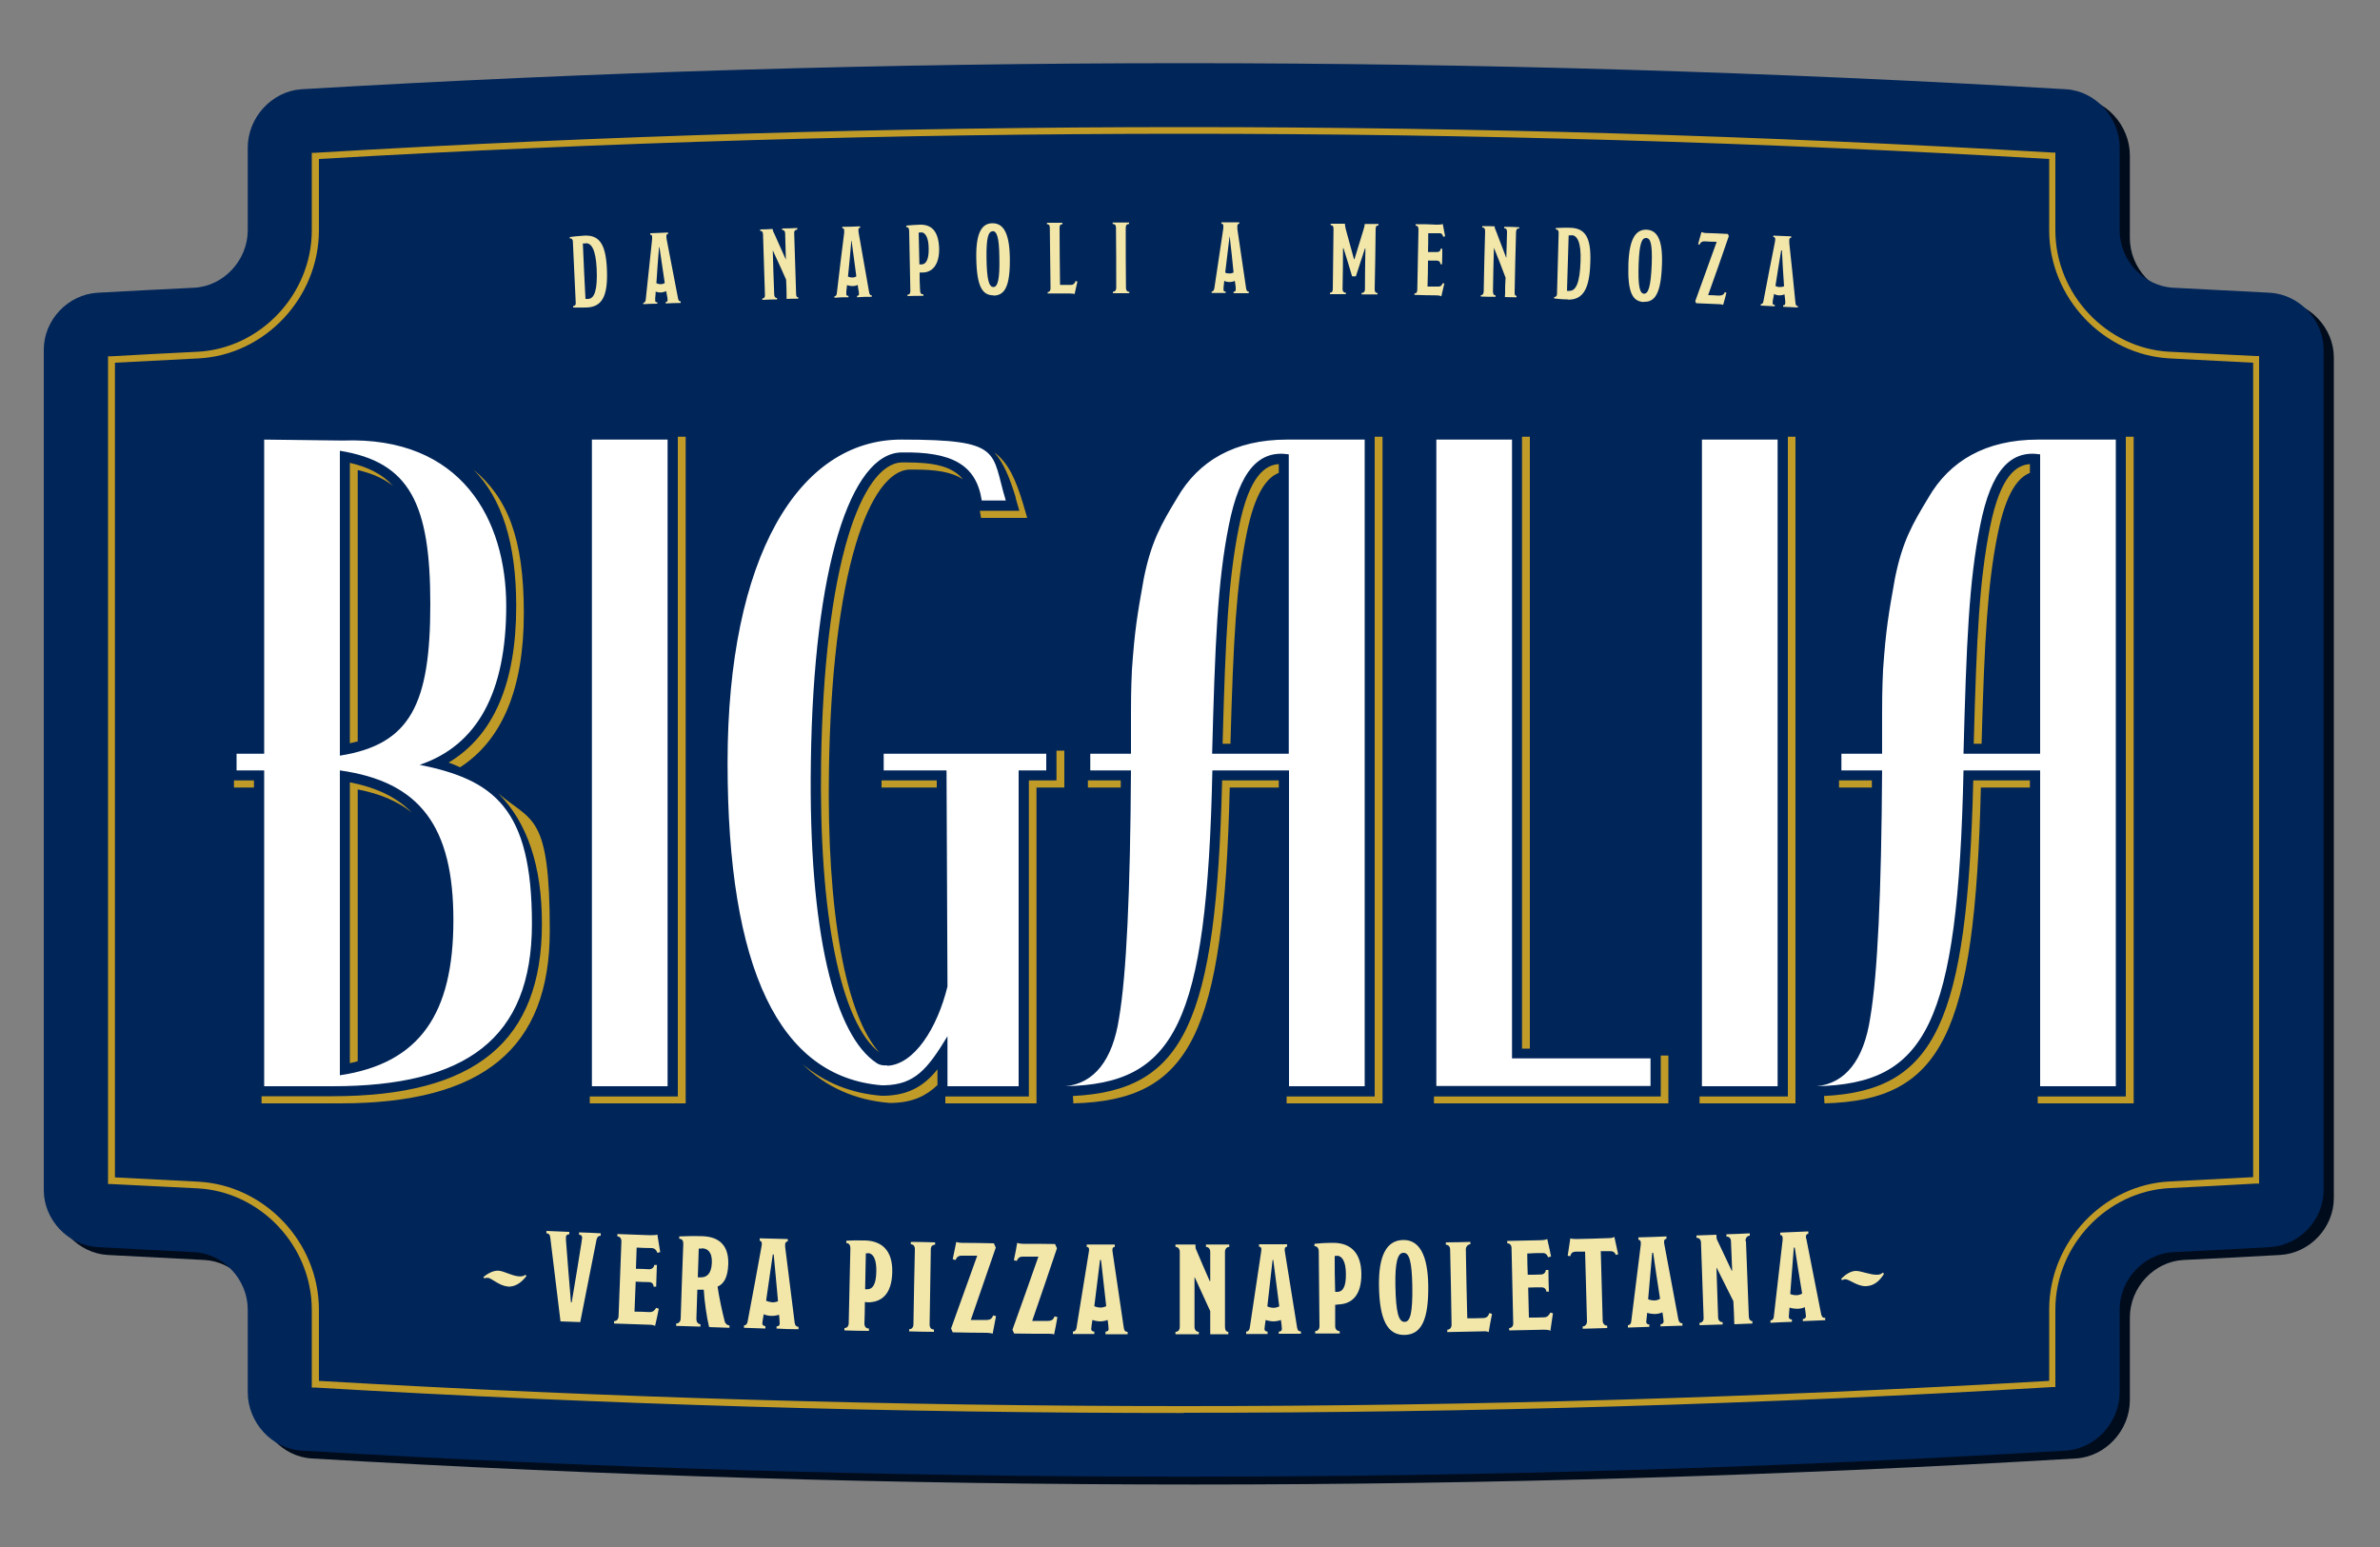 <svg xmlns="http://www.w3.org/2000/svg" id="Layer_1" data-name="Layer 1" viewBox="0 0 1000 650"><rect x="0" y="0" width="1000" height="650" fill="#808080" stroke="none"/><defs><style>      .cls-1 {        fill: #c19b27;      }      .cls-1, .cls-2, .cls-3, .cls-4, .cls-5 {        stroke-width: 0px;      }      .cls-2 {        fill: #f2e6a9;      }      .cls-3 {        fill: #000c1c;      }      .cls-4 {        fill: #002559;      }      .cls-5 {        fill: #fff;      }    </style></defs><g><path class="cls-3" d="M980.6,150.2c0-12.4-10.2-23.2-22.6-23.9-13.5-.7-27-1.4-40.5-2.1-12.4-.6-22.6-11.5-22.6-24.2v-34.7c0-12.7-10.2-23.8-22.6-24.5-247-14.6-494.3-14.6-741.3,0-12.4.8-22.6,11.8-22.6,24.5v34.7c0,12.7-10.2,23.6-22.6,24.2-13.5.7-27,1.3-40.5,2.1-12.4.7-22.6,11.4-22.6,23.9v353.2c0,12.4,10.2,23.2,22.6,23.9,13.5.7,27,1.4,40.5,2.1,12.4.6,22.6,11.5,22.6,24.2v34.7c0,12.7,10.2,23.8,22.6,24.5,247,14.6,494.3,14.6,741.3,0,12.4-.8,22.6-11.8,22.6-24.5v-34.7c0-12.7,10.2-23.6,22.6-24.2,13.5-.7,27-1.3,40.5-2.1,12.4-.7,22.6-11.4,22.6-23.9,0-117.7,0-235.5,0-353.2Z"></path><path class="cls-4" d="M976.3,146.9c0-12.4-10.2-23.2-22.6-23.9-13.5-.7-27-1.4-40.5-2.1-12.4-.6-22.6-11.5-22.6-24.2v-34.7c0-12.7-10.2-23.8-22.6-24.5-247-14.6-494.3-14.6-741.3,0-12.4.8-22.6,11.8-22.6,24.5v34.7c0,12.7-10.2,23.6-22.6,24.2-13.5.7-27,1.3-40.5,2.1-12.4.7-22.6,11.4-22.6,23.9v353.2c0,12.4,10.2,23.2,22.6,23.9,13.5.7,27,1.4,40.5,2.1,12.4.6,22.6,11.5,22.6,24.2v34.7c0,12.7,10.2,23.8,22.6,24.5,247,14.6,494.3,14.6,741.3,0,12.4-.8,22.6-11.8,22.6-24.5v-34.7c0-12.7,10.2-23.6,22.6-24.2,13.5-.7,27-1.3,40.5-2.1,12.4-.7,22.6-11.4,22.6-23.9,0-117.7,0-235.5,0-353.2Z"></path><path class="cls-1" d="M497.4,593.7h0c-121.2,0-244-3.6-365.1-10.7h-1.3v-32.7c0-26.8-21.6-49.7-48.1-51-12-.6-24.1-1.2-36.2-1.8h-1.3V149.7h1.3c12.1-.7,24.2-1.3,36.2-1.9,26.5-1.3,48.1-24.2,48.1-51v-32.6h1.3c121.1-7.2,243.9-10.8,365-10.8s244,3.6,365,10.7h1.3v32.7c0,26.8,21.6,49.7,48.1,51,12,.6,24.2,1.2,36.2,1.8h1.3v347.7h-1.3c-12.1.7-24.3,1.3-36.2,1.9-26.5,1.3-48.1,24.2-48.1,51v32.6h-1.3c-121,7.2-243.8,10.8-365,10.8ZM133.9,580.2c120.6,7,242.9,10.6,363.6,10.6h0c120.7,0,243-3.6,363.5-10.6v-30c0-28.3,22.8-52.5,50.8-53.8,11.5-.6,23.2-1.2,34.9-1.8V152.4c-11.6-.6-23.3-1.2-34.9-1.8-28-1.4-50.8-25.5-50.8-53.8v-30c-120.6-7-242.9-10.6-363.5-10.6s-243,3.6-363.5,10.6v30c0,28.3-22.8,52.5-50.8,53.8-11.5.6-23.3,1.2-34.9,1.8v342.3c11.7.6,23.4,1.2,34.9,1.8,28,1.4,50.8,25.5,50.8,53.8v30Z"></path><path class="cls-5" d="M176.2,321.4c24.5-8.2,36.5-30.7,36.5-66.8s-18.6-71.4-68.7-69.5l-33-.4v132h-11.6v7h11.6v132.7h28.7c55.9,0,83.8-19.8,83.8-68.3s-15.9-60.5-47.4-66.8ZM142.8,189.4c29.5,4.7,38,22.5,38,64.4s-8.2,59-38,63.7v-128.1ZM142.8,451.8v-128.1c33.8,4.7,47.7,23.7,47.7,62.9s-14,60.2-47.7,65.2ZM248.7,456.4V184.7h31.8v271.7h-31.8ZM372.7,447.8c11.4-.4,21.1-15.8,25.4-33.3l-.4-90.8h-26.4v-7h68.3v7h-11.6v132.7h-29.9v-21c-8.5,14-13.8,20.3-26.5,20.6h-1.1c-43.1-3.5-64.8-49-64.8-135.5s29.9-135.8,73-135.8,37.6,5,43.9,25.6h-10.1c-2.3-15.1-12.6-20.6-33.8-20.2s-36.9,47.7-38,130c-1.1,72.1,10.1,115.1,27.7,126.6,0,0,1.6,1.2,4.3.9ZM603.5,456.4V184.7h31.8v260h58.2v11.6h-90ZM715.1,456.4V184.7h31.8v271.7h-31.8ZM773.7,323.7v-7h17.1v-17.1c0-3.5,0-9.7.4-18.2,1.2-17.1,2.3-23.3,5-38.4,3.1-15.5,7.4-22.9,14-33.8,8.9-15.5,24.1-24.5,46.2-24.5h32.6v271.7h-31.8v-132.7h-32.2c-2.3,107.5-15.9,131.6-61.7,132.7,12-1.2,19.8-10.9,22.5-28.7,3.1-18.2,4.7-52.8,5-104h-17.1ZM857.2,190.9c-12.4-1.9-20.6,6.6-25.2,29.9-4.7,23.3-5.8,49.7-7,95.9h32.2v-125.7ZM458.1,323.7v-7h17.1v-17.1c0-3.5,0-9.7.4-18.2,1.2-17.1,2.3-23.3,5-38.4,3.1-15.5,7.4-22.9,14-33.8,8.9-15.5,24.1-24.5,46.2-24.5h32.6v271.7h-31.8v-132.7h-32.2c-2.3,107.5-15.9,131.6-61.7,132.7,12-1.2,19.8-10.9,22.5-28.7,3.1-18.2,4.7-52.8,5-104h-17.1ZM541.5,190.9c-12.4-1.9-20.6,6.6-25.2,29.9-4.7,23.3-5.8,49.7-7,95.9h32.2v-125.7Z"></path><g><polygon class="cls-1" points="370.4 327.9 370.4 330.9 393.6 330.9 393.6 327.9 370.4 327.9"></polygon><path class="cls-1" d="M426.7,209.1l1.6,5.5h-16.6l.5,3h19.4l-1.6-5.5c-3.2-10.7-6.3-17.6-12.2-22,3.9,4.4,6.4,10.5,9,19Z"></path><path class="cls-1" d="M369.7,442.5c-14.4-15.7-22.4-59.2-21.4-119.3.6-39.3,4.5-72,11.3-94.6,6-20,14.1-31.1,22.6-31.3.7,0,1.3,0,2,0,8.7,0,15.6.9,20.4,4.1-4.6-5.7-12.8-7.1-23.7-7.1s-1.3,0-2,0c-8.5.2-16.6,11.3-22.6,31.3-6.8,22.6-10.7,55.3-11.3,94.6-1,64.4,8.2,109.8,24.7,122.2Z"></path><path class="cls-1" d="M216.9,254.6c0,32.5-9.5,54.5-28.4,65.8,1.7.6,3.3,1.3,4.8,2,17.8-11.5,26.8-33.2,26.8-64.8s-6.9-48.5-21.2-60.3c12.1,12.1,18,31.1,18,57.4Z"></path><path class="cls-1" d="M147,194.5v117.8c1.1-.3,2.2-.5,3.3-.8v-114c6,1.4,10.8,3.5,14.8,6.6-4.4-4.8-10.3-7.8-18-9.6Z"></path><path class="cls-1" d="M772.7,330.9h13.8c0-1,0-2,0-3h-13.8v3Z"></path><path class="cls-1" d="M836.1,221.7c-4.3,21.5-5.6,44.8-6.8,90.8h3.3c1.2-44,2.5-66.8,6.7-87.8,3.6-18.2,8.9-24.2,13.6-26v-3.7c-5.3.4-12.3,4.1-16.8,26.7Z"></path><path class="cls-1" d="M520.5,221.7c-4.3,21.5-5.6,44.8-6.8,90.8h3.3c1.2-44,2.5-66.8,6.7-87.8,3.6-18.2,8.9-24.2,13.6-26v-3.7c-5.3.4-12.3,4.1-16.8,26.7Z"></path><path class="cls-1" d="M150.3,331.7c9.4,1.8,16.9,5,22.7,9.7-6.2-6.4-14.8-10.5-26-12.7v118c1.1-.2,2.2-.5,3.3-.8v-114.3Z"></path><rect class="cls-1" x="639.5" y="183.5" width="3.3" height="257.1"></rect><path class="cls-1" d="M457.1,330.9h13.8c0-1,0-2,0-3h-13.8v3Z"></path><polygon class="cls-1" points="697.8 460.7 602.5 460.7 602.5 463.6 701 463.6 701 443.5 697.8 443.5 697.8 460.7"></polygon><polygon class="cls-1" points="751.2 460.7 714.1 460.7 714.1 463.6 754.4 463.6 754.4 183.5 751.2 183.5 751.2 460.7"></polygon><polygon class="cls-1" points="893.2 183.5 893.2 460.7 856.2 460.7 856.2 463.6 896.5 463.6 896.5 183.5 893.2 183.5"></polygon><path class="cls-1" d="M852.9,327.9h-23.8c-2.5,101.8-15.8,130.3-62.7,132.6l.2,3.1c49.3-1.3,63.2-28.7,65.7-132.7h20.6v-3Z"></path><polygon class="cls-1" points="577.6 460.7 540.6 460.7 540.6 463.6 580.9 463.6 580.9 183.5 577.6 183.5 577.6 460.7"></polygon><path class="cls-1" d="M537.3,327.9h-23.8c-2.5,101.8-15.8,130.3-62.7,132.6l.2,3.1c49.3-1.3,63.2-28.7,65.7-132.7h20.6v-3Z"></path><polygon class="cls-1" points="284.8 460.7 247.8 460.7 247.8 463.6 288.1 463.6 288.1 183.5 284.8 183.5 284.8 460.7"></polygon><rect class="cls-1" x="98.3" y="327.9" width="8.4" height="3"></rect><path class="cls-1" d="M209.4,333.4c12.2,12.2,18.3,30.5,18.3,54.7,0,49.5-28,72.5-88.1,72.5h-29.7v3h33c60.1,0,88.1-23.1,88.1-72.5s-7.3-45.6-21.6-57.7Z"></path><polygon class="cls-1" points="443.9 327.9 432.3 327.9 432.3 460.7 397.2 460.7 397.2 463.6 435.5 463.6 435.5 330.9 447.2 330.9 447.2 315.4 443.9 315.4 443.9 327.9"></polygon><path class="cls-1" d="M393.9,449.3c-5.5,6.8-11.8,10.8-22.1,11.1h-.2s-1.2,0-1.2,0c-12.8-1-23.9-5.5-33.2-13.3,9.9,9.7,22,15.1,36.4,16.3h1.2c0,0,.2,0,.2,0,8.4-.2,14.1-2.9,18.9-7.5v-6.5Z"></path></g><g><path class="cls-2" d="M213.3,540.5c-3.6-.2-6.8-3.6-8.4-3.6-.6,0-1.1,0-1.4.3-.1-.2-.2-.4-.4-.6,2-1.7,4.3-2.8,6.3-2.7,2.3.1,5.9,2.3,8.9,2.4,1.2,0,1.9-.2,2.5-.7.2.2.2.3.4.5-2,2.7-4.6,4.7-8,4.5Z"></path><path class="cls-2" d="M250.7,520.6s-7.1,35.9-6.9,34.9c-3.3-.1-5-.2-8.3-.3-1.7-14.1-2.6-21.2-4.3-35.3-.1-1.1-.7-1.7-1.6-1.7,0-.4,0-.6,0-1,3.8.2,5.8.2,9.6.4,0,.4,0,.6,0,1-.9,0-1.4.5-1.4,1.1,0,.3,0,.9,0,1.4.8,10.4,1.2,15.6,2.1,26.1.1,0,.2,0,.3,0,1.7-10.2,2.6-15.4,4.2-25.6,0-.4.1-1,.2-1.4,0-.8-.3-1.4-1.3-1.4,0-.4,0-.6,0-1,3.6.1,5.4.2,9.1.4,0,.4,0,.6,0,1-.8,0-1.5.5-1.7,1.5Z"></path><path class="cls-2" d="M275.2,557.1c-.4-.3-1.3-.5-2.5-.5-5.9-.2-8.8-.3-14.7-.5,0-.4,0-.6,0-1,1,0,1.8-.7,1.9-2,.5-12.6.7-18.9,1.2-31.5,0-1.3-.7-2.1-1.7-2.1,0-.4,0-.6,0-1,5.5.2,8.3.3,13.8.5,1.7,0,2.7-.1,3-.3.5,3,.7,4.4,1.2,7.4-.5.1-.7.2-1.2.3-.4-1.2-1.1-1.9-2.3-2-2.6,0-3.9-.1-6.4-.2-.1,3.6-.2,5.3-.3,8.9,2.3,0,3.4.1,5.6.2,1.1,0,2-.8,2.1-1.8.4,0,.6,0,1.1,0-.1,3.6-.2,5.4-.3,9.1-.4,0-.7,0-1.1,0,0-1-.6-1.9-1.9-1.9-2.2,0-3.3-.1-5.6-.2-.2,5.1-.3,7.6-.5,12.6,2.5,0,3.8.1,6.3.2,1.4,0,2.1-.6,2.8-1.8.4.1.6.2,1.1.4-.6,3-.9,4.4-1.6,7.4Z"></path><path class="cls-2" d="M297.9,557.4c-.9-3.5-2-11.1-2.2-15.5-1.1,0-1.6,0-2.7,0-.2,4.9-.2,7.4-.4,12.3,0,1.2.6,2.1,1.7,2.2,0,.4,0,.6,0,1-4.1-.1-6.1-.2-10.2-.3,0-.4,0-.6,0-1,1,0,1.8-.7,1.9-2,.4-12.6.6-18.9,1.1-31.5,0-1.3-.5-2.1-1.7-2.1v-1c1.7-.1,6.2-.2,9.6-.1,6.8.2,11.2,3.5,11,11.7-.2,5.6-1.8,8.3-4.5,9.5.6,4.2,1.8,9.9,3,14.6.2.9,1.1,1.7,2,1.7,0,.4,0,.6,0,1-3.4-.1-5.1-.2-8.4-.3ZM294.9,524.6c-.4,0-1.1,0-1.3,0-.2,4.8-.2,7.3-.4,12.1.3,0,.9,0,1.3,0,2.3,0,4.4-1.3,4.6-6.1.2-4.7-2-6.1-4.2-6.1Z"></path><path class="cls-2" d="M326.3,558.3c0-.4,0-.6,0-1,.9,0,1.3-.5,1.3-1.1,0-.2-.1-2.8-.3-3.8-.7.3-2,.5-3.1.5-1.1,0-2.6-.3-3.3-.7-.2,1-.6,3.5-.6,3.8,0,.6.3,1.1,1.3,1.2,0,.4,0,.6,0,1-3.6-.1-5.4-.2-9-.3,0-.4,0-.6,0-1,.8,0,1.3-.6,1.5-1.5,2.4-12.8,3.6-19.1,5.9-31.9,0-.3.1-.6.1-1,0-.6-.3-1.1-.9-1.2,0-.4,0-.6,0-1,4.7.1,7.1.2,11.8.3,0,.4,0,.6,0,1-.6,0-1,.4-1.1,1.1,0,.4,0,.8,0,1.2,1.6,12.7,2.4,19.1,4,31.9.2,1.3.8,1.6,1.6,1.7,0,.4,0,.6,0,1-3.8,0-5.7-.1-9.5-.3ZM325.1,527.1c-.2,0-.2,0-.4,0-1.1,7.7-1.7,11.6-2.8,19.4.5.3,1.7.6,2.6.7.9,0,1.9-.2,2.4-.5-.7-7.8-1.1-11.7-1.8-19.5Z"></path><path class="cls-2" d="M364.3,547.1c-.3,0-.7,0-.9,0,0,3.6-.1,5.4-.2,9,0,1.3.7,2.1,1.9,2.1,0,.4,0,.6,0,1-4.1,0-6.2-.1-10.3-.2,0-.4,0-.6,0-1,1,0,1.8-.7,1.8-2.1.3-12.5.4-18.8.7-31.3,0-1.5-.6-2.3-1.7-2.3,0-.4,0-.6,0-1,2-.1,4.1-.2,7.9-.1,7.1.2,11.6,4.3,11.4,13.3-.2,9.1-4.3,12.8-10.6,12.7ZM364.7,526.6c-.3,0-.6,0-.9,0-.1,6-.2,9-.3,15.1.3,0,.6,0,.9,0,2.2,0,3.7-1.9,3.8-7.5.1-5.3-1.4-7.6-3.5-7.7Z"></path><path class="cls-2" d="M382,559.5c0-.4,0-.6,0-1,1,0,1.8-.7,1.8-2.1.2-12.6.3-18.9.6-31.5,0-1.3-.6-2.1-1.7-2.1,0-.4,0-.6,0-1,4.1,0,6.1.1,10.2.2,0,.4,0,.6,0,1-1.2,0-1.8.7-1.8,2-.2,12.6-.3,18.9-.5,31.5,0,1.3.6,2.1,1.8,2.1,0,.4,0,.6,0,1-4.1,0-6.2-.1-10.3-.2Z"></path><path class="cls-2" d="M417.1,560.4c-.3-.2-1.2-.3-2.3-.4-5.8,0-8.7-.1-14.5-.2-.3-.6-.4-.9-.7-1.6,4.4-12.2,6.6-18.4,11-30.6-2.6,0-4,0-6.6,0-1.3,0-2,.6-2.5,1.8-.5-.1-.7-.2-1.2-.3.6-2.9.9-4.4,1.5-7.3.4.2,1.5.4,2.4.4,5.4,0,8.1.1,13.4.2.3.7.5,1.1.8,1.8-4.2,12.2-6.3,18.3-10.5,30.4,2.6,0,3.9,0,6.6,0,1.6,0,2.3-.6,2.8-1.9.5.1.7.2,1.2.3-.6,2.9-.8,4.4-1.4,7.3Z"></path><path class="cls-2" d="M442.9,560.7c-.3-.2-1.2-.3-2.3-.3-5.8,0-8.7,0-14.5-.1-.3-.6-.4-.9-.7-1.6,4.4-12.3,6.6-18.4,10.9-30.7-2.6,0-4,0-6.6,0-1.3,0-2,.6-2.5,1.8-.5-.1-.7-.2-1.2-.3.6-2.9.9-4.4,1.4-7.3.4.2,1.5.4,2.4.4,5.4,0,8.1,0,13.5.1.3.7.5,1.1.8,1.8-4.1,12.2-6.2,18.3-10.4,30.5,2.6,0,3.9,0,6.6,0,1.6,0,2.3-.6,2.8-1.9.5.1.7.2,1.2.3-.5,2.9-.8,4.4-1.4,7.3Z"></path><path class="cls-2" d="M464.5,560.5c0-.4,0-.6,0-1,.9,0,1.3-.5,1.3-1.1,0-.2-.2-2.8-.4-3.8-.7.3-2,.6-3.1.6-1.1,0-2.6-.3-3.3-.6-.2,1-.5,3.5-.5,3.8,0,.6.4,1.1,1.3,1.1,0,.4,0,.6,0,1-3.6,0-5.4,0-9,0,0-.4,0-.6,0-1,.8,0,1.3-.6,1.5-1.5,2.1-12.8,3.1-19.2,5.2-32,0-.3.1-.6.1-1,0-.6-.3-1.1-1-1.1,0-.4,0-.6,0-1,4.7,0,7.1,0,11.8,0,0,.4,0,.6,0,1-.6,0-1,.4-1,1.1,0,.4,0,.8.1,1.2,1.9,12.7,2.8,19.1,4.7,31.8.2,1.3.8,1.6,1.6,1.6,0,.4,0,.6,0,1-3.8,0-5.7,0-9.5,0ZM462.6,529.4c-.2,0-.2,0-.4,0-1,7.8-1.4,11.7-2.4,19.4.5.3,1.7.6,2.6.6s1.8-.3,2.4-.6c-.9-7.8-1.3-11.7-2.2-19.5Z"></path><path class="cls-2" d="M514.7,526c0,12.6,0,18.9,0,31.5,0,1.3.5,2.1,1.4,2.1,0,.4,0,.6,0,1-3,0-4.6,0-7.6,0,0-3.9,0-5.8,0-9.7-2.6-5.7-3.9-8.5-6.5-14.2h-.1c0,8.3,0,12.5,0,20.8,0,1.2.7,2.1,1.8,2.1,0,.4,0,.6,0,1-3.9,0-5.9,0-9.8,0,0-.4,0-.6,0-1,1.1,0,1.8-.8,1.8-2.1,0-12.6,0-18.9,0-31.5,0-1.3-.8-2.1-1.8-2.1,0-.4,0-.6,0-1,3.4,0,5.1,0,8.4,0,0,.2,0,.3,0,.5,0,.5,0,1.2.4,1.9,2.2,5.2,3.3,7.8,5.6,13,0,0,0,0,.2,0,0-4.9,0-7.4,0-12.3,0-1.3-.8-2.1-1.8-2.1,0-.4,0-.6,0-1,3.9,0,5.9,0,9.8,0,0,.4,0,.6,0,1-1,0-1.8.8-1.8,2.1Z"></path><path class="cls-2" d="M537.3,560.5c0-.4,0-.6,0-1,.9,0,1.3-.5,1.3-1.1,0-.2-.2-2.8-.4-3.8-.6.3-2,.6-3.1.6-1.1,0-2.6-.3-3.3-.6-.2,1-.5,3.5-.5,3.8,0,.6.4,1.1,1.3,1.1,0,.4,0,.6,0,1-3.6,0-5.4,0-9,0,0-.4,0-.6,0-1,.8,0,1.3-.6,1.5-1.5,1.9-12.8,2.9-19.3,4.8-32.1,0-.3.1-.6.1-1,0-.6-.3-1.1-1-1.1,0-.4,0-.6,0-1,4.7,0,7.1,0,11.8,0,0,.4,0,.6,0,1-.6,0-1,.4-1,1.1,0,.4,0,.8.1,1.2,2,12.7,3.1,19,5.1,31.7.2,1.3.8,1.6,1.6,1.6,0,.4,0,.6,0,1-3.8,0-5.7,0-9.5,0ZM535.1,529.4c-.2,0-.2,0-.4,0-.9,7.8-1.3,11.7-2.2,19.5.5.3,1.7.6,2.6.6.9,0,1.8-.3,2.4-.6-1-7.8-1.5-11.7-2.5-19.4Z"></path><path class="cls-2" d="M561.9,548.2c-.3,0-.7,0-.9,0,0,3.6,0,5.4,0,9,0,1.3.8,2.1,1.9,2.1,0,.4,0,.6,0,1-4.1,0-6.2,0-10.3,0,0-.4,0-.6,0-1,1,0,1.8-.8,1.8-2.1-.1-12.5-.2-18.8-.3-31.3,0-1.5-.7-2.3-1.8-2.3,0-.4,0-.6,0-1,2-.2,4-.4,7.9-.4,7.1,0,11.7,4,11.8,12.9.1,9.1-3.9,13-10.2,13ZM561.7,527.7c-.3,0-.6,0-.9,0,0,6,0,9,.2,15.1.3,0,.7,0,.9,0,2.2,0,3.7-2,3.6-7.6,0-5.3-1.7-7.6-3.8-7.6Z"></path><path class="cls-2" d="M590.1,560.9c-7.1.1-10.5-6.3-10.7-20.6-.2-12.6,3.1-19.2,10.2-19.3,6.8-.1,10.3,6.4,10.5,19,.2,14.6-2.9,20.8-10,20.9ZM589.6,526.4c-2.3,0-3.5,4-3.3,13.8.2,11.4,1.4,15.3,3.9,15.2,2.3,0,3.4-3.6,3.2-15.3-.2-9.8-1.2-13.8-3.7-13.7Z"></path><path class="cls-2" d="M625.4,559.7c-.4-.3-1.2-.4-3-.3-5.7.1-8.6.2-14.3.3,0-.4,0-.6,0-1,1,0,1.8-.8,1.8-2.1-.2-12.6-.3-18.9-.6-31.5,0-1.3-.7-2.1-1.8-2.1,0-.4,0-.6,0-1,4.1,0,6.2-.1,10.3-.2,0,.4,0,.6,0,1-1,0-1.9,1-1.9,2.1.2,11.6.3,17.4.6,29,2.6,0,4,0,6.6-.1,1.5,0,2.2-.7,2.7-2.1.4.1.7.2,1.1.4-.6,3-.9,4.6-1.4,7.6Z"></path><path class="cls-2" d="M651.3,559.1c-.4-.3-1.4-.4-2.5-.4-5.9.1-8.8.2-14.7.3,0-.4,0-.6,0-1,1,0,1.8-.8,1.7-2.1-.3-12.6-.4-18.9-.7-31.5,0-1.3-.8-2-1.8-2,0-.4,0-.6,0-1,5.5-.1,8.3-.2,13.8-.3,1.7,0,2.6-.3,3-.5.7,2.9,1,4.4,1.6,7.3-.5.2-.7.2-1.2.4-.5-1.2-1.2-1.9-2.4-1.8-2.6,0-3.9,0-6.4.2,0,3.6.1,5.3.2,8.9,2.3,0,3.4,0,5.6-.1,1.1,0,2-.9,2-1.9.4,0,.6,0,1.1,0,0,3.6.1,5.4.2,9.1-.4,0-.6,0-1.1,0,0-1-.7-1.8-2-1.8-2.2,0-3.3,0-5.6.1.1,5.1.2,7.6.3,12.6,2.5,0,3.8,0,6.3-.1,1.4,0,2.1-.8,2.7-2,.4.1.7.2,1.1.3-.4,3-.7,4.5-1.1,7.5Z"></path><path class="cls-2" d="M679,527.4c-.5-1.2-1.1-1.8-2.9-1.7-1.4,0-2.1,0-3.5,0,.3,11.7.5,17.5.8,29.2,0,1.2.8,2.1,1.9,2.1,0,.4,0,.6,0,1-4.1.1-6.2.2-10.3.3,0-.4,0-.6,0-1,1,0,1.8-.8,1.8-2.2-.3-11.7-.5-17.5-.8-29.2-1.4,0-2.2,0-3.6,0-1.6,0-2.3.5-2.6,1.9-.5,0-.7-.1-1.1-.2.4-2.9.7-4.4,1.1-7.3.4.2,1.5.3,2.4.3,5.7-.1,8.5-.2,14.1-.4,1,0,1.7-.3,2-.5.6,2.9,1,4.4,1.6,7.3-.4.1-.6.2-1.1.3Z"></path><path class="cls-2" d="M697.7,557.4c0-.4,0-.6,0-1,.9,0,1.3-.6,1.3-1.2,0-.2-.3-2.8-.5-3.8-.6.3-1.9.7-3.1.7-1.1,0-2.6-.2-3.3-.5-.1,1-.4,3.5-.4,3.8,0,.6.4,1.1,1.3,1.1,0,.4,0,.6,0,1-3.6.1-5.4.2-9,.3,0-.4,0-.6,0-1,.8,0,1.3-.6,1.4-1.6,1.6-12.9,2.4-19.3,4-32.2,0-.3,0-.7,0-1,0-.6-.4-1.1-1-1.1,0-.4,0-.6,0-1,4.7-.1,7.1-.2,11.8-.4,0,.4,0,.6,0,1-.6,0-1,.5-1,1.1,0,.4,0,.8.1,1.2,2.4,12.6,3.5,18.9,5.9,31.6.3,1.3.9,1.6,1.7,1.6,0,.4,0,.6,0,1-3.8.1-5.7.2-9.5.3ZM694.6,526.4c-.2,0-.2,0-.4,0-.7,7.8-1,11.7-1.7,19.5.6.3,1.7.5,2.6.5.9,0,1.8-.3,2.4-.7-1.2-7.7-1.8-11.6-2.9-19.4Z"></path><path class="cls-2" d="M733.6,521.5c.5,12.6.7,18.9,1.2,31.5,0,1.3.6,2.1,1.5,2.1,0,.4,0,.6,0,1-3,.1-4.6.2-7.6.3-.1-3.9-.2-5.8-.4-9.7-2.8-5.6-4.2-8.4-7-14,0,0,0,0-.1,0,.3,8.3.4,12.5.7,20.8,0,1.2.8,2.1,1.9,2v1c-3.9.1-5.8.2-9.7.3,0-.4,0-.6,0-1,1.1,0,1.8-.9,1.7-2.2-.4-12.6-.7-18.9-1.1-31.5,0-1.3-.9-2.1-1.9-2,0-.4,0-.6,0-1,3.4-.1,5.1-.2,8.4-.3,0,.2,0,.3,0,.5,0,.5,0,1.2.4,1.9,2.4,5.1,3.6,7.6,6,12.7,0,0,0,0,.2,0-.2-4.9-.3-7.4-.5-12.3,0-1.3-.8-2.1-1.9-2,0-.4,0-.6,0-1,3.9-.1,5.9-.2,9.8-.4,0,.4,0,.6,0,1-1,0-1.8.9-1.8,2.2Z"></path><path class="cls-2" d="M757.5,555.2c0-.4,0-.6,0-1,.9,0,1.3-.6,1.3-1.2,0-.2-.3-2.8-.5-3.8-.6.4-1.9.7-3.1.7-1.1,0-2.6-.2-3.3-.5-.1,1-.3,3.5-.3,3.9,0,.6.4,1.1,1.3,1.1,0,.4,0,.6,0,1-3.6.1-5.4.2-9,.4,0-.4,0-.6,0-1,.8,0,1.3-.6,1.4-1.6,1.5-12.9,2.2-19.3,3.7-32.2,0-.3,0-.7,0-1,0-.6-.4-1.1-1-1.1,0-.4,0-.6,0-1,4.7-.2,7.1-.3,11.8-.5,0,.4,0,.6,0,1-.6,0-1,.5-1,1.1,0,.4,0,.8.2,1.2,2.5,12.6,3.7,18.9,6.2,31.5.3,1.3.9,1.6,1.7,1.5,0,.4,0,.6,0,1-3.8.2-5.7.2-9.5.4ZM754.1,524.2c-.2,0-.2,0-.4,0-.6,7.8-.9,11.7-1.5,19.5.6.3,1.7.5,2.6.5.9,0,1.8-.3,2.4-.7-1.3-7.7-1.9-11.6-3.1-19.3Z"></path><path class="cls-2" d="M784.1,540.4c-3.6.2-7.1-2.9-8.7-2.9-.7,0-1.1.2-1.4.4-.2-.2-.2-.3-.4-.6,1.9-1.9,4-3.2,6-3.3,2.3-.1,6.1,1.7,9.1,1.6,1.2,0,1.9-.4,2.4-.9.2.2.3.3.5.5-1.7,2.9-4.2,5.1-7.5,5.2Z"></path></g></g><g><path class="cls-2" d="M246.6,129.2c-2.8.1-4.7,0-5.8,0,0-.2,0-.4,0-.6.8,0,1.2-.6,1.1-1.4-.5-10.3-.7-15.4-1.2-25.7,0-.8-.4-1.4-1.3-1.3,0-.3,0-.4,0-.6,1.4-.2,3-.4,6.1-.6,6.1-.3,9,3.2,9.5,13.9.5,11-1.7,16-8.4,16.3ZM246.1,102.3c-.5,0-.8,0-1.2,0,.4,9.3.6,14,1.1,23.3.7,0,.8,0,1.1,0,2.7-.1,4-3.8,3.6-12.7-.4-8.3-2.3-10.8-4.6-10.7Z"></path><path class="cls-2" d="M286,127.3c-2.5,0-3.8.1-6.3.2,0-.2,0-.4,0-.6.7,0,.8-.5.8-.9,0,0,0-.5-.1-1-.2-1.1-.3-1.6-.5-2.7-.5.3-1.3.5-2.1.6-.9,0-1.7-.1-2.3-.4,0,1.1-.1,1.6-.2,2.7,0,.4,0,1,0,1.1,0,.5.2.7.9.7,0,.2,0,.4,0,.6-2.4,0-3.5.1-5.9.2,0-.2,0-.4,0-.6.6,0,.9-.5,1-1.2,1.1-10.2,1.6-15.3,2.7-25.5,0-.3,0-.8,0-1.1,0-.5-.3-.8-.8-.8,0-.2,0-.4,0-.6,3-.1,4.5-.2,7.5-.3,0,.2,0,.4,0,.6-.5,0-.8.4-.7.9,0,.3,0,.9.1,1.3,1.9,10,2.9,14.9,4.8,24.9.2,1,.5,1.2,1.1,1.2,0,.2,0,.4,0,.6ZM277.1,103.9c0,0-.1,0-.2,0-.5,6-.7,9-1.1,15.1.4.2,1.1.4,1.8.4.7,0,1.3-.2,1.7-.5-.9-6-1.3-9-2.2-14.9Z"></path><path class="cls-2" d="M334.9,96.5c-.8,0-1.3.6-1.2,1.6.3,10.1.5,15.1.8,25.2,0,1.1.2,1.6.9,1.6,0,.2,0,.4,0,.6-2,0-2.9,0-4.9.1,0-.4,0-1,0-1.6,0-2.6-.1-3.9-.2-6.5-2.2-4.9-3.3-7.4-5.6-12.3,0,0,0,0,0,0,.2,7.4.3,11.1.6,18.4,0,1,.4,1.6,1.2,1.6,0,.2,0,.4,0,.6-2.5,0-3.7.1-6.2.2,0-.2,0-.4,0-.6.8,0,1.2-.6,1.1-1.6-.3-10.1-.5-15.1-.8-25.2,0-1.1-.4-1.6-1.2-1.6,0-.2,0-.4,0-.6,2.1,0,3.1-.1,5.2-.2.1.6.4,1.5.7,1.9,2,4.4,2.9,6.6,4.9,11,0,0,0,0,0,0-.1-4.4-.2-6.5-.3-10.9,0-1-.4-1.6-1.3-1.6,0-.2,0-.4,0-.6,2.6,0,3.8-.1,6.4-.2,0,.2,0,.4,0,.6Z"></path><path class="cls-2" d="M366.4,124.7c-2.5,0-3.8,0-6.3.2,0-.2,0-.4,0-.6.7,0,.8-.4.8-.9,0,0,0-.5-.1-1-.2-1.1-.3-1.6-.4-2.7-.5.3-1.3.5-2.2.5-.9,0-1.7-.2-2.3-.4-.1,1.1-.2,1.6-.3,2.7,0,.4,0,1,0,1.1,0,.5.2.7.9.7,0,.2,0,.4,0,.6-2.4,0-3.5,0-5.9.2,0-.2,0-.4,0-.6.6,0,.9-.5,1-1.2,1.2-10.2,1.8-15.3,3.1-25.5,0-.3,0-.8,0-1.1,0-.5-.3-.8-.8-.8,0-.2,0-.4,0-.6,3,0,4.5-.1,7.5-.2,0,.2,0,.4,0,.6-.5,0-.8.4-.7.9,0,.3,0,.9.1,1.3,1.8,10,2.6,15,4.4,25,.2,1,.5,1.2,1.1,1.2,0,.2,0,.4,0,.6ZM357.9,101.2c0,0-.1,0-.2,0-.5,6-.8,9-1.4,15,.4.2,1.1.4,1.8.4.7,0,1.3-.2,1.7-.5-.8-6-1.2-9-2-15Z"></path><path class="cls-2" d="M387.6,114.5c-.6,0-.9,0-1.2,0,0,3,0,4.6.2,7.6,0,1.1.5,1.6,1.4,1.6,0,.2,0,.4,0,.6-2.7,0-4,0-6.7.1,0-.2,0-.4,0-.6.9,0,1.2-.6,1.2-1.6-.2-10-.3-15-.5-25,0-1.2-.3-1.8-1.2-1.8,0-.2,0-.4,0-.6,1.6-.2,3.4-.3,5.8-.4,5.1-.1,7.8,3.1,8,10.1.1,6.6-2.8,9.9-6.8,10ZM387,97.7c-.4,0-.6,0-1,0,.1,5.4.2,8.1.3,13.4.4,0,.6,0,.9,0,1.7,0,3.1-1.8,3-6.6,0-4.8-1.5-6.9-3.2-6.9Z"></path><path class="cls-2" d="M417.5,124.1c-4.7,0-7.1-3.5-7.3-15.7-.2-10.9,2.5-14.6,6.8-14.6,4.3,0,7.1,3.5,7.3,14.4.2,12.3-2.2,15.9-6.8,16ZM417.1,97.2c-1.8,0-2.7,2.5-2.6,11.1.1,9,1,12.3,2.9,12.3,1.8,0,2.7-3.2,2.5-12.4-.1-8.8-1.1-11.1-2.9-11.1Z"></path><path class="cls-2" d="M452.7,118.3c-.5,2.1-.7,3.2-1.2,5.3-.3-.2-.9-.3-2.3-.3-3.6,0-5.4,0-9,0,0-.2,0-.4,0-.6.8,0,1.2-.6,1.2-1.6-.1-10.1-.2-15.2-.3-25.3,0-1.1-.3-1.6-1.2-1.6,0-.2,0-.4,0-.6,2.6,0,3.9,0,6.5,0v.6c-.9,0-1.2.5-1.2,1.6,0,9.5.1,14.3.2,23.9,1.8,0,2.7,0,4.5,0,1.1,0,1.7-.6,2-1.6.3,0,.5.1.8.2Z"></path><path class="cls-2" d="M474.5,123.2c-2.8,0-4.1,0-6.9,0,0-.2,0-.4,0-.6.8,0,1.4-.6,1.4-1.6,0-10.1,0-15.2-.1-25.3,0-1.1-.5-1.6-1.4-1.6,0-.2,0-.4,0-.6,2.8,0,4.2,0,6.9,0v.6c-.9,0-1.4.5-1.4,1.6,0,10.1,0,15.2.1,25.3,0,1,.5,1.6,1.4,1.6v.6Z"></path><path class="cls-2" d="M524.6,123.2c-2.5,0-3.8,0-6.3,0,0-.2,0-.4,0-.6.7,0,.9-.4.9-.9,0,0,0-.6,0-1-.1-1.1-.2-1.6-.4-2.7-.5.3-1.3.5-2.2.5s-1.7-.2-2.2-.5c-.1,1.1-.2,1.6-.3,2.7,0,.4,0,1,0,1.1,0,.5.2.7.9.7,0,.2,0,.4,0,.6-2.4,0-3.5,0-5.9,0,0-.2,0-.4,0-.6.6,0,.9-.5,1.1-1.2,1.5-10.2,2.3-15.2,3.8-25.4,0-.3,0-.8,0-1.1,0-.5-.3-.8-.8-.8,0-.2,0-.4,0-.6,3,0,4.5,0,7.5,0,0,.2,0,.4,0,.6-.5,0-.8.4-.8.9,0,.3,0,.9,0,1.3,1.5,10,2.2,15,3.7,25.1.2,1,.5,1.2,1.1,1.2,0,.2,0,.4,0,.6ZM516.8,99.5c0,0-.1,0-.2,0-.7,6-1.1,9-1.8,15,.4.3,1.1.4,1.8.4.7,0,1.3-.2,1.7-.4-.6-6-.9-9-1.6-15Z"></path><path class="cls-2" d="M578.8,123.7c-2.7,0-4,0-6.7,0,0-.2,0-.4,0-.6.8,0,1.4-.5,1.4-1.6,0-6.8.1-10.3.2-17.1,0,0-.1,0-.2,0-1.5,4.7-2.3,7-3.8,11.7-.6,0-1,0-1.6,0-1.4-4.7-2.1-7.1-3.6-11.8,0,0-.1,0-.2,0,0,6.9-.1,10.3-.2,17.1,0,1.1.6,1.6,1.4,1.6,0,.2,0,.4,0,.6-2.7,0-4,0-6.7,0,0-.2,0-.4,0-.6.8,0,1.2-.5,1.2-1.6.1-10.1.2-15.1.3-25.2,0-1.1-.3-1.6-1.2-1.6,0-.2,0-.4,0-.6,2.4,0,3.6,0,6,0,0,.8.2,1.4.3,2.1,1.4,5.1,2.1,7.7,3.5,12.8,0,0,.1,0,.2,0,1.5-4.9,2.3-7.4,3.8-12.4.2-.8.5-1.6.5-2.4,2.3,0,3.5,0,5.8,0,0,.2,0,.4,0,.6-.8,0-1.2.4-1.2,1.6-.1,10.1-.2,15.1-.4,25.2,0,1,.3,1.6,1.2,1.6,0,.2,0,.4,0,.6Z"></path><path class="cls-2" d="M606.8,119.4c-.5,2-.7,3.1-1.2,5.1-.3-.2-1.1-.4-2-.4-3.7,0-5.6-.1-9.3-.2,0-.2,0-.4,0-.6.8,0,1.2-.5,1.2-1.6.2-10.1.3-15.2.5-25.3,0-1.1-.4-1.6-1.2-1.6,0-.2,0-.4,0-.6,3.6,0,5.4,0,9,.2,1.3,0,2.1-.1,2.4-.3.4,2.1.6,3.1,1,5.2-.3,0-.5.1-.8.2-.3-.9-.6-1.5-1.5-1.5-1.9,0-2.9,0-4.8,0,0,3.2,0,4.8-.1,7.9,1.5,0,2.2,0,3.7,0,1.1,0,1.6-.6,1.6-1.4.3,0,.4,0,.7,0,0,2.6,0,3.9-.1,6.5-.3,0-.4,0-.7,0,0-.8-.3-1.4-1.5-1.5-1.5,0-2.2,0-3.7,0,0,4.4-.1,6.6-.2,10.9,1.8,0,2.7,0,4.5,0,1.1,0,1.4-.4,1.9-1.4.3,0,.5.1.8.2Z"></path><path class="cls-2" d="M638.3,95.9c-.8,0-1.3.6-1.3,1.6-.3,10.1-.4,15.1-.6,25.2,0,1.1.1,1.6.8,1.6,0,.2,0,.4,0,.6-2,0-2.9,0-4.9-.1,0-.4.1-1,.1-1.6,0-2.6,0-3.9.2-6.5-1.9-5.1-2.9-7.6-4.9-12.6,0,0,0,0,0,0-.2,7.4-.3,11.1-.4,18.4,0,1,.3,1.6,1.1,1.6,0,.2,0,.4,0,.6-2.5,0-3.7,0-6.2-.1,0-.2,0-.4,0-.6.8,0,1.2-.6,1.2-1.6.2-10.1.3-15.1.6-25.2,0-1.1-.3-1.6-1.2-1.6,0-.2,0-.4,0-.6,2.1,0,3.1,0,5.2.1,0,.6.3,1.5.6,2,1.7,4.5,2.6,6.8,4.3,11.3,0,0,0,0,0,0,.1-4.4.2-6.5.3-10.9,0-1-.3-1.6-1.2-1.6,0-.2,0-.4,0-.6,2.6,0,3.8,0,6.4.2,0,.2,0,.4,0,.6Z"></path><path class="cls-2" d="M658.8,125.8c-2.8,0-4.7-.3-5.8-.4,0-.2,0-.4,0-.6.8,0,1.2-.5,1.2-1.3.3-10.3.4-15.4.7-25.7,0-.8-.3-1.4-1.2-1.4,0-.3,0-.4,0-.6,1.4,0,3-.2,6.1-.1,6.1.2,8.8,3.8,8.4,14.5-.3,11-2.9,15.9-9.6,15.7ZM660.3,98.9c-.5,0-.8,0-1.2,0-.3,9.3-.4,14-.7,23.3.7,0,.8,0,1.1,0,2.7,0,4.3-3.5,4.6-12.4.3-8.3-1.5-10.9-3.8-11Z"></path><path class="cls-2" d="M690.7,126.9c-4.7-.2-6.9-3.8-6.5-16.1.4-10.9,3.3-14.4,7.6-14.3,4.3.2,6.9,3.8,6.5,14.7-.4,12.2-3,15.8-7.6,15.6ZM691.6,100c-1.8,0-2.8,2.4-3.1,11-.3,9,.4,12.4,2.3,12.4,1.8,0,2.8-3,3.2-12.2.3-8.8-.5-11.1-2.3-11.2Z"></path><path class="cls-2" d="M725.4,122.9c-.5,2.1-.8,3.1-1.4,5.2-.2-.1-1-.3-1.9-.3-3.8-.2-5.6-.2-9.4-.4-.2-.3-.3-.5-.4-.9,3.6-10,5.4-14.9,9-24.9-2.1,0-3.1-.1-5.2-.2-1,0-1.6.4-2,1.4-.2,0-.4-.1-.6-.2.5-2,.8-3,1.4-5.1.3.1,1.1.4,1.8.4,3.7.1,5.6.2,9.3.4.2.4.2.5.4.9-.4,1.3-7.7,22.2-8.7,24.8,1.7,0,2.6.1,4.3.2,1.8,0,2.2-.4,2.7-1.4.3,0,.4.1.7.2Z"></path><path class="cls-2" d="M755.5,129.2c-2.5-.1-3.8-.2-6.3-.3,0-.2,0-.4,0-.6.7,0,.9-.4.9-.9,0,0,0-.6,0-1-.1-1.1-.2-1.6-.3-2.7-.5.2-1.3.4-2.2.4-.9,0-1.7-.3-2.2-.6-.2,1.1-.3,1.6-.5,2.7,0,.4-.1,1-.1,1.1,0,.5.1.7.9.8,0,.2,0,.4,0,.6-2.4-.1-3.5-.2-5.9-.3,0-.2,0-.4,0-.6.6,0,1-.4,1.1-1.1,1.9-10.1,2.9-15.1,4.9-25.2,0-.3.1-.8.1-1.1,0-.5-.3-.8-.8-.8,0-.2,0-.4,0-.6,3,.1,4.5.2,7.5.3,0,.2,0,.4,0,.6-.5,0-.8.3-.8.9,0,.3,0,.9,0,1.3,1.1,10.1,1.6,15.1,2.6,25.2.1,1,.4,1.3,1,1.3,0,.2,0,.4,0,.6ZM748.6,105.2c0,0-.1,0-.2,0-1,6-1.5,8.9-2.4,14.9.4.3,1,.5,1.8.5.7,0,1.3-.1,1.8-.3-.4-6-.6-9-.9-15.1Z"></path></g></svg>
